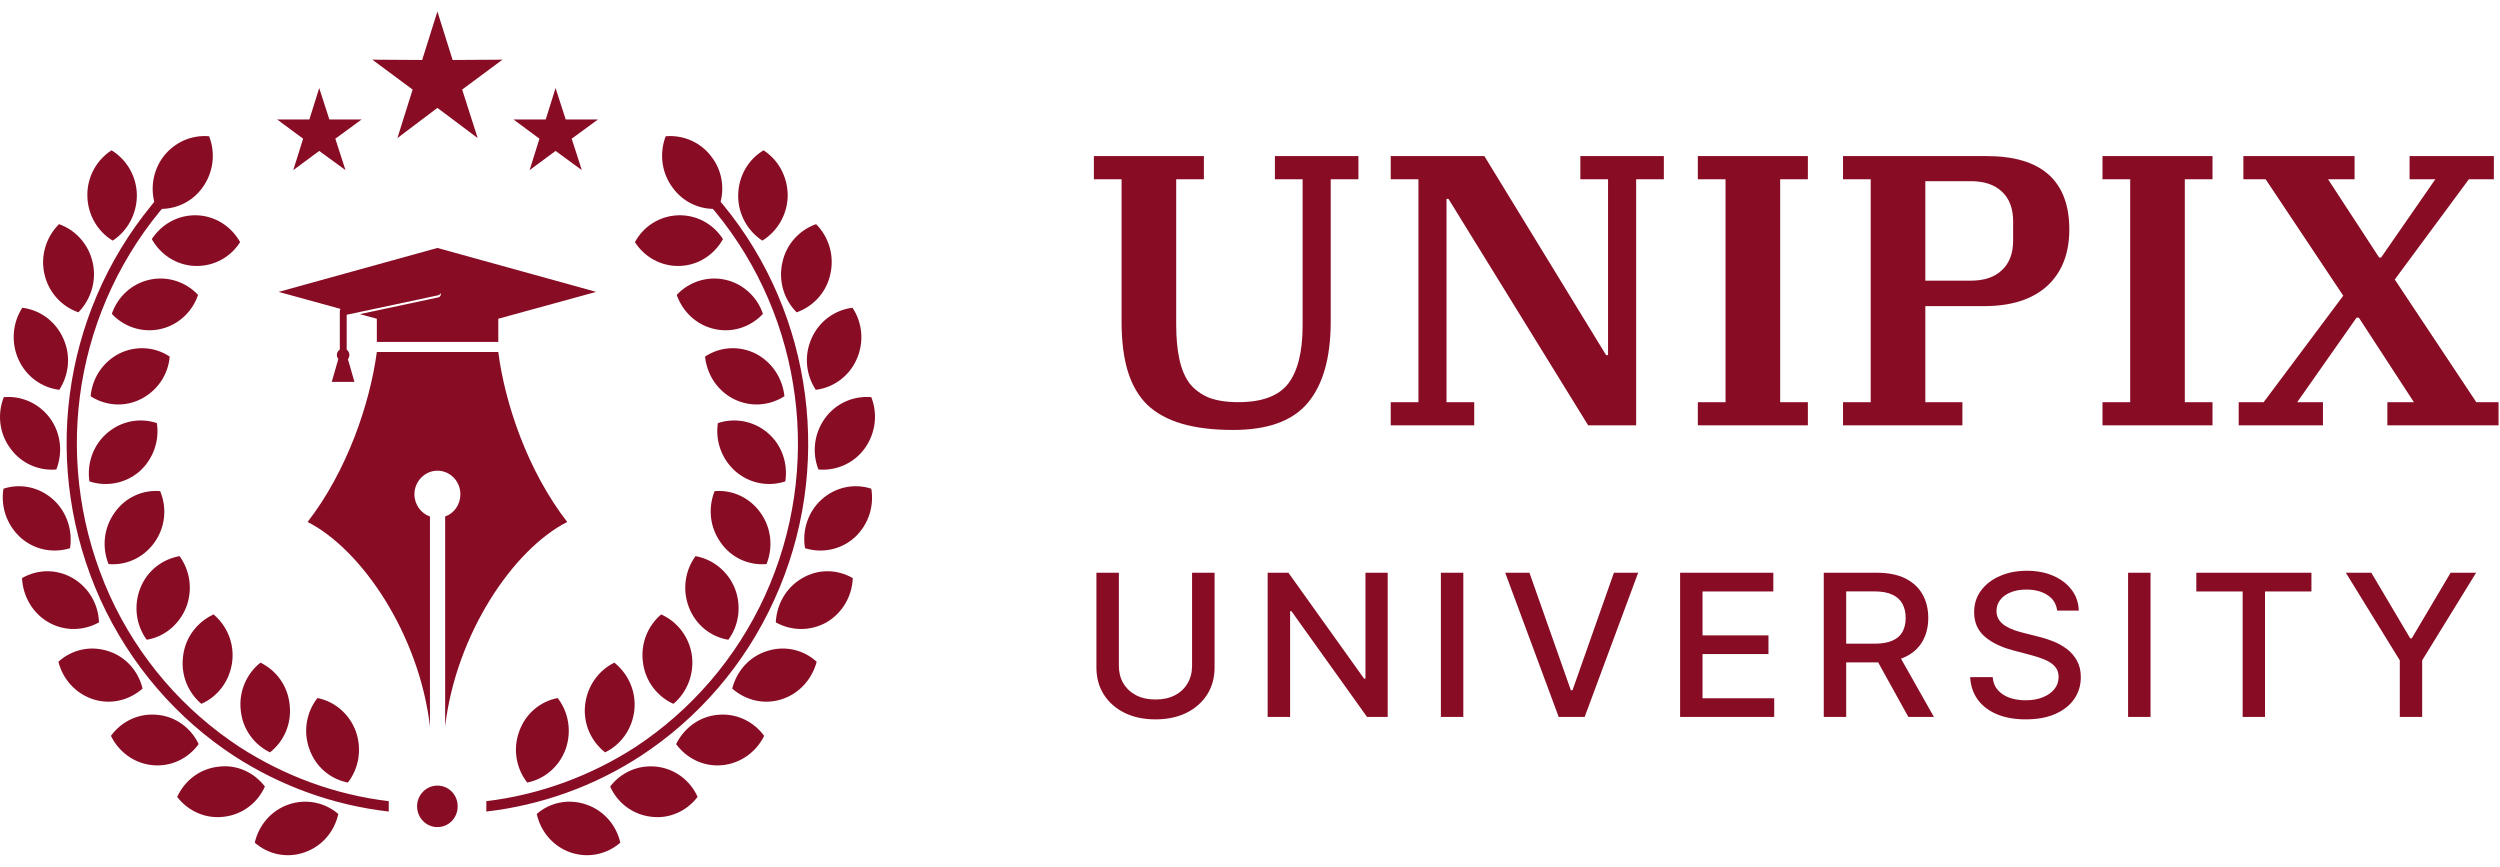 <svg xmlns="http://www.w3.org/2000/svg" width="150" height="52" viewBox="0 0 150 52" fill="none"><path fill-rule="evenodd" clip-rule="evenodd" d="M26.709 43.584C27.354 38.092 30.756 32.984 34.033 31.318C31.651 28.242 30.291 24.196 29.897 21.12H26.244H22.61C22.198 24.196 20.837 28.242 18.456 31.318C21.732 32.984 25.152 38.092 25.797 43.584V30.988C25.259 30.805 24.865 30.274 24.865 29.652C24.865 28.883 25.492 28.242 26.244 28.242C27.014 28.242 27.623 28.883 27.623 29.652C27.623 30.274 27.247 30.805 26.709 30.988V43.584ZM26.244 14.877L35.77 17.513L29.897 19.124V20.516H22.61V19.124L21.589 18.849L26.298 17.843C26.405 17.824 26.477 17.715 26.441 17.586V17.568C26.423 17.641 26.369 17.696 26.298 17.715L20.801 18.886V20.973C20.891 21.047 20.962 21.156 20.962 21.303C20.962 21.394 20.926 21.486 20.873 21.559L20.926 21.724L21.267 22.914H20.586H19.906L20.246 21.724L20.3 21.541C20.246 21.468 20.211 21.394 20.211 21.303C20.211 21.156 20.282 21.047 20.389 20.973V18.923C20.389 18.758 20.372 18.557 20.443 18.538L16.719 17.513L26.244 14.877Z" fill="#890C25"></path><path fill-rule="evenodd" clip-rule="evenodd" d="M39.403 46.001C38.293 45.873 37.254 46.349 36.61 47.191C37.04 48.162 37.953 48.876 39.063 49.004C40.173 49.15 41.212 48.656 41.856 47.814C41.426 46.843 40.513 46.129 39.403 46.001ZM35.178 48.272C34.121 47.905 32.993 48.143 32.205 48.839C32.438 49.883 33.172 50.78 34.229 51.146C35.303 51.512 36.413 51.256 37.219 50.56C36.986 49.535 36.252 48.638 35.178 48.272ZM40.352 11.252C40.943 12.075 41.856 12.515 42.769 12.533L42.913 12.698C45.562 15.92 47.174 19.765 47.693 23.775C48.212 27.766 47.639 31.922 45.903 35.73C44.166 39.538 41.426 42.651 38.114 44.83C35.446 46.55 32.385 47.686 29.18 48.07V48.693C32.51 48.308 35.679 47.155 38.436 45.36C41.856 43.127 44.685 39.904 46.458 35.986C48.248 32.068 48.839 27.802 48.301 23.683C47.764 19.564 46.117 15.609 43.396 12.295L43.235 12.112C43.467 11.215 43.306 10.226 42.715 9.439C42.053 8.523 40.979 8.084 39.94 8.176C39.564 9.164 39.672 10.336 40.352 11.252ZM40.782 15.957C41.91 15.92 42.859 15.279 43.378 14.346C42.805 13.448 41.802 12.881 40.692 12.918C39.564 12.954 38.597 13.595 38.096 14.529C38.669 15.426 39.672 15.993 40.782 15.957ZM42.894 19.747C43.987 19.985 45.061 19.6 45.777 18.831C45.437 17.824 44.596 17.019 43.503 16.781C42.411 16.543 41.319 16.927 40.603 17.696C40.961 18.703 41.784 19.509 42.894 19.747ZM44.022 23.939C45.043 24.452 46.171 24.342 47.066 23.775C46.959 22.713 46.332 21.724 45.33 21.212C44.327 20.717 43.181 20.809 42.304 21.395C42.411 22.456 43.02 23.427 44.022 23.939ZM44.148 28.297C45.007 29.029 46.135 29.212 47.12 28.883C47.281 27.821 46.923 26.704 46.063 25.972C45.204 25.239 44.059 25.056 43.073 25.386C42.912 26.448 43.288 27.546 44.148 28.297ZM43.235 32.544C43.879 33.478 44.936 33.936 45.992 33.844C46.386 32.856 46.297 31.702 45.634 30.769C44.971 29.835 43.915 29.377 42.876 29.468C42.483 30.457 42.572 31.611 43.235 32.544ZM41.337 36.444C41.749 37.506 42.662 38.22 43.7 38.385C44.327 37.543 44.506 36.371 44.094 35.309C43.664 34.247 42.751 33.551 41.731 33.368C41.104 34.229 40.925 35.382 41.337 36.444ZM38.579 39.758C38.723 40.893 39.457 41.808 40.406 42.23C41.212 41.552 41.659 40.472 41.516 39.337C41.355 38.202 40.639 37.304 39.672 36.865C38.866 37.543 38.419 38.623 38.579 39.758ZM35.106 42.303C34.981 43.438 35.482 44.5 36.306 45.141C37.255 44.683 37.935 43.749 38.06 42.614C38.185 41.479 37.684 40.417 36.861 39.758C35.929 40.216 35.231 41.149 35.106 42.303ZM31.149 43.896C30.755 44.976 30.988 46.129 31.633 46.953C32.653 46.752 33.548 46.02 33.942 44.939C34.318 43.859 34.103 42.706 33.459 41.882C32.42 42.083 31.525 42.816 31.149 43.896ZM44.291 11.709C44.273 12.844 44.864 13.87 45.741 14.437C46.637 13.888 47.245 12.881 47.263 11.746C47.263 10.592 46.69 9.585 45.813 9.018C44.9 9.567 44.309 10.556 44.291 11.709ZM46.941 15.755C46.69 16.872 47.048 17.989 47.8 18.74C48.785 18.392 49.591 17.55 49.824 16.433C50.074 15.316 49.716 14.199 48.964 13.448C47.979 13.797 47.174 14.639 46.941 15.755ZM48.696 20.296C48.23 21.34 48.355 22.493 48.946 23.39C49.985 23.262 50.934 22.603 51.399 21.559C51.865 20.516 51.739 19.344 51.148 18.465C50.11 18.593 49.161 19.252 48.696 20.296ZM49.501 25.093C48.839 26.008 48.713 27.18 49.107 28.169C50.146 28.26 51.22 27.821 51.883 26.905C52.545 25.99 52.67 24.818 52.277 23.829C51.238 23.738 50.164 24.177 49.501 25.093ZM49.304 29.963C48.463 30.713 48.123 31.849 48.301 32.892C49.304 33.204 50.432 33.002 51.274 32.251C52.115 31.482 52.455 30.366 52.277 29.322C51.274 28.992 50.146 29.212 49.304 29.963ZM48.141 34.687C47.156 35.254 46.601 36.261 46.547 37.341C47.46 37.854 48.606 37.89 49.591 37.341C50.558 36.774 51.131 35.748 51.166 34.687C50.253 34.155 49.107 34.119 48.141 34.687ZM46.028 39.062C44.954 39.392 44.202 40.271 43.933 41.314C44.721 42.01 45.831 42.303 46.905 41.955C47.979 41.607 48.731 40.728 49 39.703C48.212 38.989 47.102 38.714 46.028 39.062ZM43.073 42.889C41.964 42.98 41.032 43.694 40.567 44.646C41.194 45.507 42.232 46.02 43.342 45.91C44.452 45.8 45.383 45.104 45.849 44.152C45.222 43.291 44.184 42.779 43.073 42.889Z" fill="#890C25"></path><path fill-rule="evenodd" clip-rule="evenodd" d="M17.309 48.272C18.365 47.905 19.493 48.143 20.299 48.839C20.066 49.883 19.332 50.78 18.258 51.146C17.202 51.512 16.074 51.256 15.286 50.56C15.519 49.535 16.253 48.638 17.309 48.272ZM12.152 11.252C11.562 12.075 10.649 12.515 9.717 12.533L9.574 12.698C6.942 15.92 5.313 19.765 4.794 23.775C4.274 27.766 4.865 31.922 6.584 35.73C8.321 39.538 11.06 42.651 14.39 44.83C17.058 46.55 20.102 47.686 23.325 48.07V48.693C19.977 48.308 16.826 47.155 14.05 45.36C10.631 43.127 7.819 39.904 6.029 35.986C4.257 32.068 3.648 27.802 4.185 23.683C4.722 19.564 6.387 15.609 9.108 12.295L9.252 12.112C9.037 11.215 9.198 10.226 9.771 9.439C10.451 8.523 11.508 8.084 12.546 8.176C12.941 9.164 12.815 10.336 12.152 11.252ZM11.705 15.957C10.595 15.92 9.628 15.279 9.108 14.346C9.699 13.448 10.684 12.881 11.812 12.918C12.922 12.954 13.889 13.595 14.408 14.529C13.836 15.426 12.833 15.993 11.705 15.957ZM9.61 19.747C8.518 19.985 7.426 19.6 6.709 18.831C7.05 17.824 7.891 17.019 8.983 16.781C10.075 16.543 11.168 16.927 11.884 17.696C11.544 18.703 10.702 19.509 9.61 19.747ZM8.464 23.939C7.461 24.452 6.315 24.342 5.438 23.775C5.528 22.713 6.155 21.724 7.157 21.212C8.16 20.717 9.306 20.809 10.183 21.395C10.094 22.456 9.467 23.427 8.464 23.939ZM8.357 28.297C7.497 29.029 6.352 29.212 5.366 28.883C5.206 27.821 5.581 26.704 6.441 25.972C7.3 25.239 8.428 25.056 9.413 25.386C9.574 26.448 9.198 27.546 8.357 28.297ZM9.27 32.544C8.607 33.478 7.551 33.936 6.512 33.844C6.118 32.856 6.208 31.702 6.87 30.769C7.515 29.835 8.572 29.377 9.61 29.468C10.022 30.457 9.932 31.611 9.27 32.544ZM11.168 36.444C10.738 37.506 9.825 38.22 8.804 38.385C8.178 37.543 7.999 36.371 8.41 35.309C8.822 34.247 9.735 33.551 10.774 33.368C11.4 34.229 11.58 35.382 11.168 36.444ZM13.925 39.758C13.764 40.893 13.047 41.808 12.081 42.23C11.275 41.552 10.828 40.472 10.989 39.337C11.132 38.202 11.866 37.304 12.815 36.865C13.621 37.543 14.086 38.623 13.925 39.758ZM17.381 42.303C17.506 43.438 17.023 44.5 16.199 45.141C15.25 44.683 14.552 43.749 14.444 42.614C14.319 41.479 14.802 40.417 15.626 39.758C16.575 40.216 17.273 41.149 17.381 42.303ZM21.355 43.896C21.731 44.976 21.517 46.129 20.872 46.953C19.833 46.752 18.938 46.02 18.562 44.939C18.169 43.859 18.401 42.706 19.046 41.882C20.066 42.083 20.962 42.816 21.355 43.896ZM8.213 11.709C8.213 12.844 7.641 13.87 6.763 14.437C5.85 13.888 5.259 12.881 5.241 11.746C5.223 10.592 5.814 9.585 6.692 9.018C7.587 9.567 8.196 10.556 8.213 11.709ZM5.563 15.755C5.814 16.872 5.438 17.989 4.704 18.74C3.702 18.392 2.914 17.55 2.663 16.433C2.412 15.316 2.788 14.199 3.54 13.448C4.525 13.797 5.313 14.639 5.563 15.755ZM3.791 20.296C4.274 21.34 4.131 22.493 3.558 23.39C2.52 23.262 1.571 22.603 1.105 21.559C0.64 20.516 0.765 19.344 1.338 18.465C2.376 18.593 3.325 19.252 3.791 20.296ZM3.003 25.093C3.666 26.008 3.773 27.18 3.379 28.169C2.341 28.26 1.284 27.821 0.622 26.905C-0.059 25.99 -0.166 24.818 0.228 23.829C1.267 23.738 2.323 24.177 3.003 25.093ZM3.182 29.963C4.024 30.713 4.364 31.849 4.203 32.892C3.2 33.204 2.072 33.002 1.23 32.251C0.389 31.482 0.031 30.366 0.21 29.322C1.213 28.992 2.341 29.212 3.182 29.963ZM4.364 34.687C5.331 35.254 5.904 36.261 5.94 37.341C5.026 37.854 3.88 37.89 2.914 37.341C1.929 36.774 1.374 35.748 1.32 34.687C2.233 34.155 3.379 34.119 4.364 34.687ZM6.477 39.062C7.551 39.392 8.303 40.271 8.554 41.314C7.766 42.01 6.656 42.303 5.581 41.955C4.525 41.607 3.755 40.728 3.505 39.703C4.292 38.989 5.403 38.714 6.477 39.062ZM9.431 42.889C10.541 42.98 11.472 43.694 11.92 44.646C11.293 45.507 10.273 46.02 9.145 45.91C8.034 45.8 7.121 45.104 6.656 44.152C7.282 43.291 8.303 42.779 9.431 42.889ZM13.101 46.001C14.211 45.855 15.25 46.349 15.894 47.191C15.465 48.162 14.552 48.876 13.441 49.004C12.332 49.15 11.275 48.656 10.631 47.814C11.078 46.843 11.973 46.129 13.101 46.001Z" fill="#890C25"></path><path fill-rule="evenodd" clip-rule="evenodd" d="M26.244 0.688L27.157 3.599L30.147 3.58L27.73 5.374L28.661 8.285L26.244 6.473L23.844 8.285L24.758 5.374L22.34 3.58L25.33 3.599L26.244 0.688ZM19.153 5.283L18.563 7.169H16.629L18.187 8.322L17.596 10.208L19.153 9.055L20.729 10.208L20.12 8.322L21.696 7.169H19.762L19.153 5.283ZM33.334 5.283L33.943 7.169H35.876L34.301 8.322L34.91 10.208L33.334 9.055L31.776 10.208L32.367 8.322L30.81 7.169H32.743L33.334 5.283Z" fill="#890C25"></path><path fill-rule="evenodd" clip-rule="evenodd" d="M26.243 47.136C26.923 47.136 27.46 47.685 27.46 48.381C27.46 49.077 26.923 49.626 26.243 49.626C25.581 49.626 25.025 49.077 25.025 48.381C25.025 47.685 25.581 47.136 26.243 47.136Z" fill="#890C25"></path><g clip-path="url(#clip0_1_846)"><path d="M73.99 25.797C72.789 25.797 71.766 25.673 70.924 25.426C70.081 25.18 69.386 24.802 68.84 24.292C68.309 23.768 67.919 23.097 67.669 22.279C67.42 21.461 67.295 20.474 67.295 19.317V10.754H65.633V9.365H72.234V10.754H70.572V19.479C70.572 20.265 70.635 20.952 70.76 21.538C70.885 22.125 71.087 22.611 71.368 22.996C71.665 23.367 72.047 23.652 72.516 23.853C72.999 24.038 73.592 24.13 74.295 24.13C75.715 24.13 76.714 23.76 77.291 23.02C77.869 22.264 78.157 21.099 78.157 19.525V10.754H76.495V9.365H81.505V10.754H79.843V19.294C79.843 21.453 79.382 23.081 78.462 24.177C77.556 25.257 76.066 25.797 73.99 25.797ZM83.444 24.13H85.106V10.754H83.444V9.365H89.062L96.366 21.307H96.483V10.754H94.821V9.365H99.831V10.754H98.169V25.519H95.289L86.909 11.934H86.791V24.13H88.454V25.519H83.444V24.13ZM101.87 24.13H103.532V10.754H101.87V9.365H108.472V10.754H106.81V24.13H108.472V25.519H101.87V24.13ZM110.581 24.13H112.243V10.754H110.581V9.365H119.196C120.85 9.365 122.091 9.736 122.918 10.476C123.745 11.217 124.159 12.312 124.159 13.762C124.159 15.213 123.714 16.347 122.824 17.164C121.935 17.967 120.671 18.368 119.032 18.368H115.52V24.13H117.744V25.519H110.581V24.13ZM115.52 16.84H118.236C119.048 16.84 119.672 16.632 120.109 16.215C120.561 15.799 120.788 15.205 120.788 14.434V13.276C120.788 12.505 120.561 11.911 120.109 11.494C119.672 11.078 119.048 10.87 118.236 10.87H115.52V16.84ZM126.15 24.13H127.812V10.754H126.15V9.365H132.751V10.754H131.089V24.13H132.751V25.519H126.15V24.13ZM134.321 24.13H135.82L140.595 17.743L135.937 10.754H134.602V9.365H141.274V10.754H139.682L142.749 15.452H142.866L146.12 10.754H144.575V9.365H149.632V10.754H148.134L143.686 16.771L148.578 24.13H149.913V25.519H143.241V24.13H144.833L141.532 19.062H141.391L137.833 24.13H139.378V25.519H134.321V24.13Z" fill="#890C25"></path></g><g clip-path="url(#clip1_1_846)"><path d="M71.524 34.364H72.874V40.056C72.874 40.662 72.728 41.199 72.434 41.666C72.141 42.131 71.728 42.497 71.197 42.765C70.665 43.029 70.042 43.162 69.328 43.162C68.616 43.162 67.994 43.029 67.463 42.765C66.931 42.497 66.519 42.131 66.225 41.666C65.932 41.199 65.785 40.662 65.785 40.056V34.364H67.132V39.95C67.132 40.342 67.22 40.69 67.397 40.994C67.578 41.298 67.832 41.538 68.16 41.712C68.488 41.884 68.877 41.97 69.328 41.97C69.781 41.97 70.171 41.884 70.5 41.712C70.831 41.538 71.084 41.298 71.258 40.994C71.435 40.69 71.524 40.342 71.524 39.95V34.364ZM83.262 34.364V43.018H82.024L77.488 36.672H77.406V43.018H76.059V34.364H77.305L81.846 40.72H81.928V34.364H83.262ZM87.799 34.364V43.018H86.453V34.364H87.799ZM91.767 34.364L94.251 41.413H94.351L96.835 34.364H98.29L95.079 43.018H93.523L90.312 34.364H91.767ZM100.806 43.018V34.364H106.4V35.488H102.152V38.125H106.108V39.245H102.152V41.894H106.453V43.018H100.806ZM109.426 43.018V34.364H112.607C113.298 34.364 113.872 34.48 114.328 34.711C114.787 34.942 115.13 35.262 115.356 35.67C115.583 36.076 115.696 36.545 115.696 37.077C115.696 37.607 115.581 38.073 115.352 38.476C115.125 38.876 114.783 39.187 114.324 39.41C113.867 39.632 113.294 39.743 112.602 39.743H110.193V38.62H112.48C112.916 38.62 113.27 38.559 113.544 38.438C113.82 38.317 114.021 38.141 114.149 37.91C114.277 37.679 114.341 37.401 114.341 37.077C114.341 36.75 114.276 36.467 114.145 36.228C114.017 35.988 113.815 35.805 113.539 35.678C113.266 35.549 112.907 35.484 112.463 35.484H110.772V43.018H109.426ZM113.831 39.114L116.036 43.018H114.502L112.341 39.114H113.831ZM123.429 36.638C123.382 36.238 123.19 35.928 122.853 35.708C122.517 35.486 122.092 35.374 121.581 35.374C121.215 35.374 120.898 35.431 120.631 35.543C120.364 35.653 120.156 35.805 120.008 36C119.863 36.191 119.79 36.41 119.79 36.655C119.79 36.86 119.84 37.038 119.938 37.187C120.04 37.336 120.172 37.462 120.335 37.563C120.501 37.662 120.678 37.745 120.866 37.812C121.055 37.877 121.237 37.931 121.411 37.973L122.283 38.193C122.567 38.26 122.859 38.352 123.158 38.467C123.458 38.583 123.735 38.735 123.991 38.924C124.246 39.112 124.453 39.346 124.609 39.625C124.769 39.904 124.849 40.238 124.849 40.627C124.849 41.117 124.718 41.552 124.457 41.932C124.198 42.313 123.822 42.613 123.328 42.832C122.838 43.052 122.243 43.162 121.546 43.162C120.878 43.162 120.3 43.059 119.812 42.853C119.324 42.648 118.942 42.356 118.666 41.979C118.39 41.599 118.238 41.148 118.209 40.627H119.559C119.585 40.939 119.69 41.2 119.873 41.408C120.059 41.614 120.296 41.767 120.583 41.869C120.874 41.968 121.192 42.017 121.538 42.017C121.918 42.017 122.256 41.959 122.553 41.844C122.852 41.725 123.087 41.562 123.259 41.353C123.43 41.142 123.516 40.896 123.516 40.614C123.516 40.358 123.44 40.148 123.289 39.984C123.141 39.821 122.939 39.686 122.683 39.579C122.431 39.472 122.145 39.377 121.825 39.296L120.771 39.017C120.056 38.828 119.49 38.55 119.071 38.184C118.656 37.818 118.448 37.334 118.448 36.731C118.448 36.232 118.588 35.797 118.867 35.425C119.145 35.053 119.523 34.764 119.999 34.559C120.476 34.35 121.013 34.246 121.612 34.246C122.216 34.246 122.749 34.349 123.211 34.555C123.676 34.76 124.042 35.043 124.309 35.404C124.576 35.762 124.715 36.173 124.727 36.638H123.429ZM129.032 34.364V43.018H127.685V34.364H129.032ZM131.779 35.488V34.364H138.686V35.488H135.901V43.018H134.559V35.488H131.779ZM140.75 34.364H142.28L144.611 38.298H144.707L147.038 34.364H148.567L145.33 39.621V43.018H143.988V39.621L140.75 34.364Z" fill="#890C25"></path></g><defs><clipPath id="clip0_1_846"><rect width="84.375" height="16.875" fill="white" transform="translate(65.625 9.125)"></rect></clipPath><clipPath id="clip1_1_846"><rect width="83.438" height="10.312" fill="white" transform="translate(65.625 33.5)"></rect></clipPath></defs></svg>
